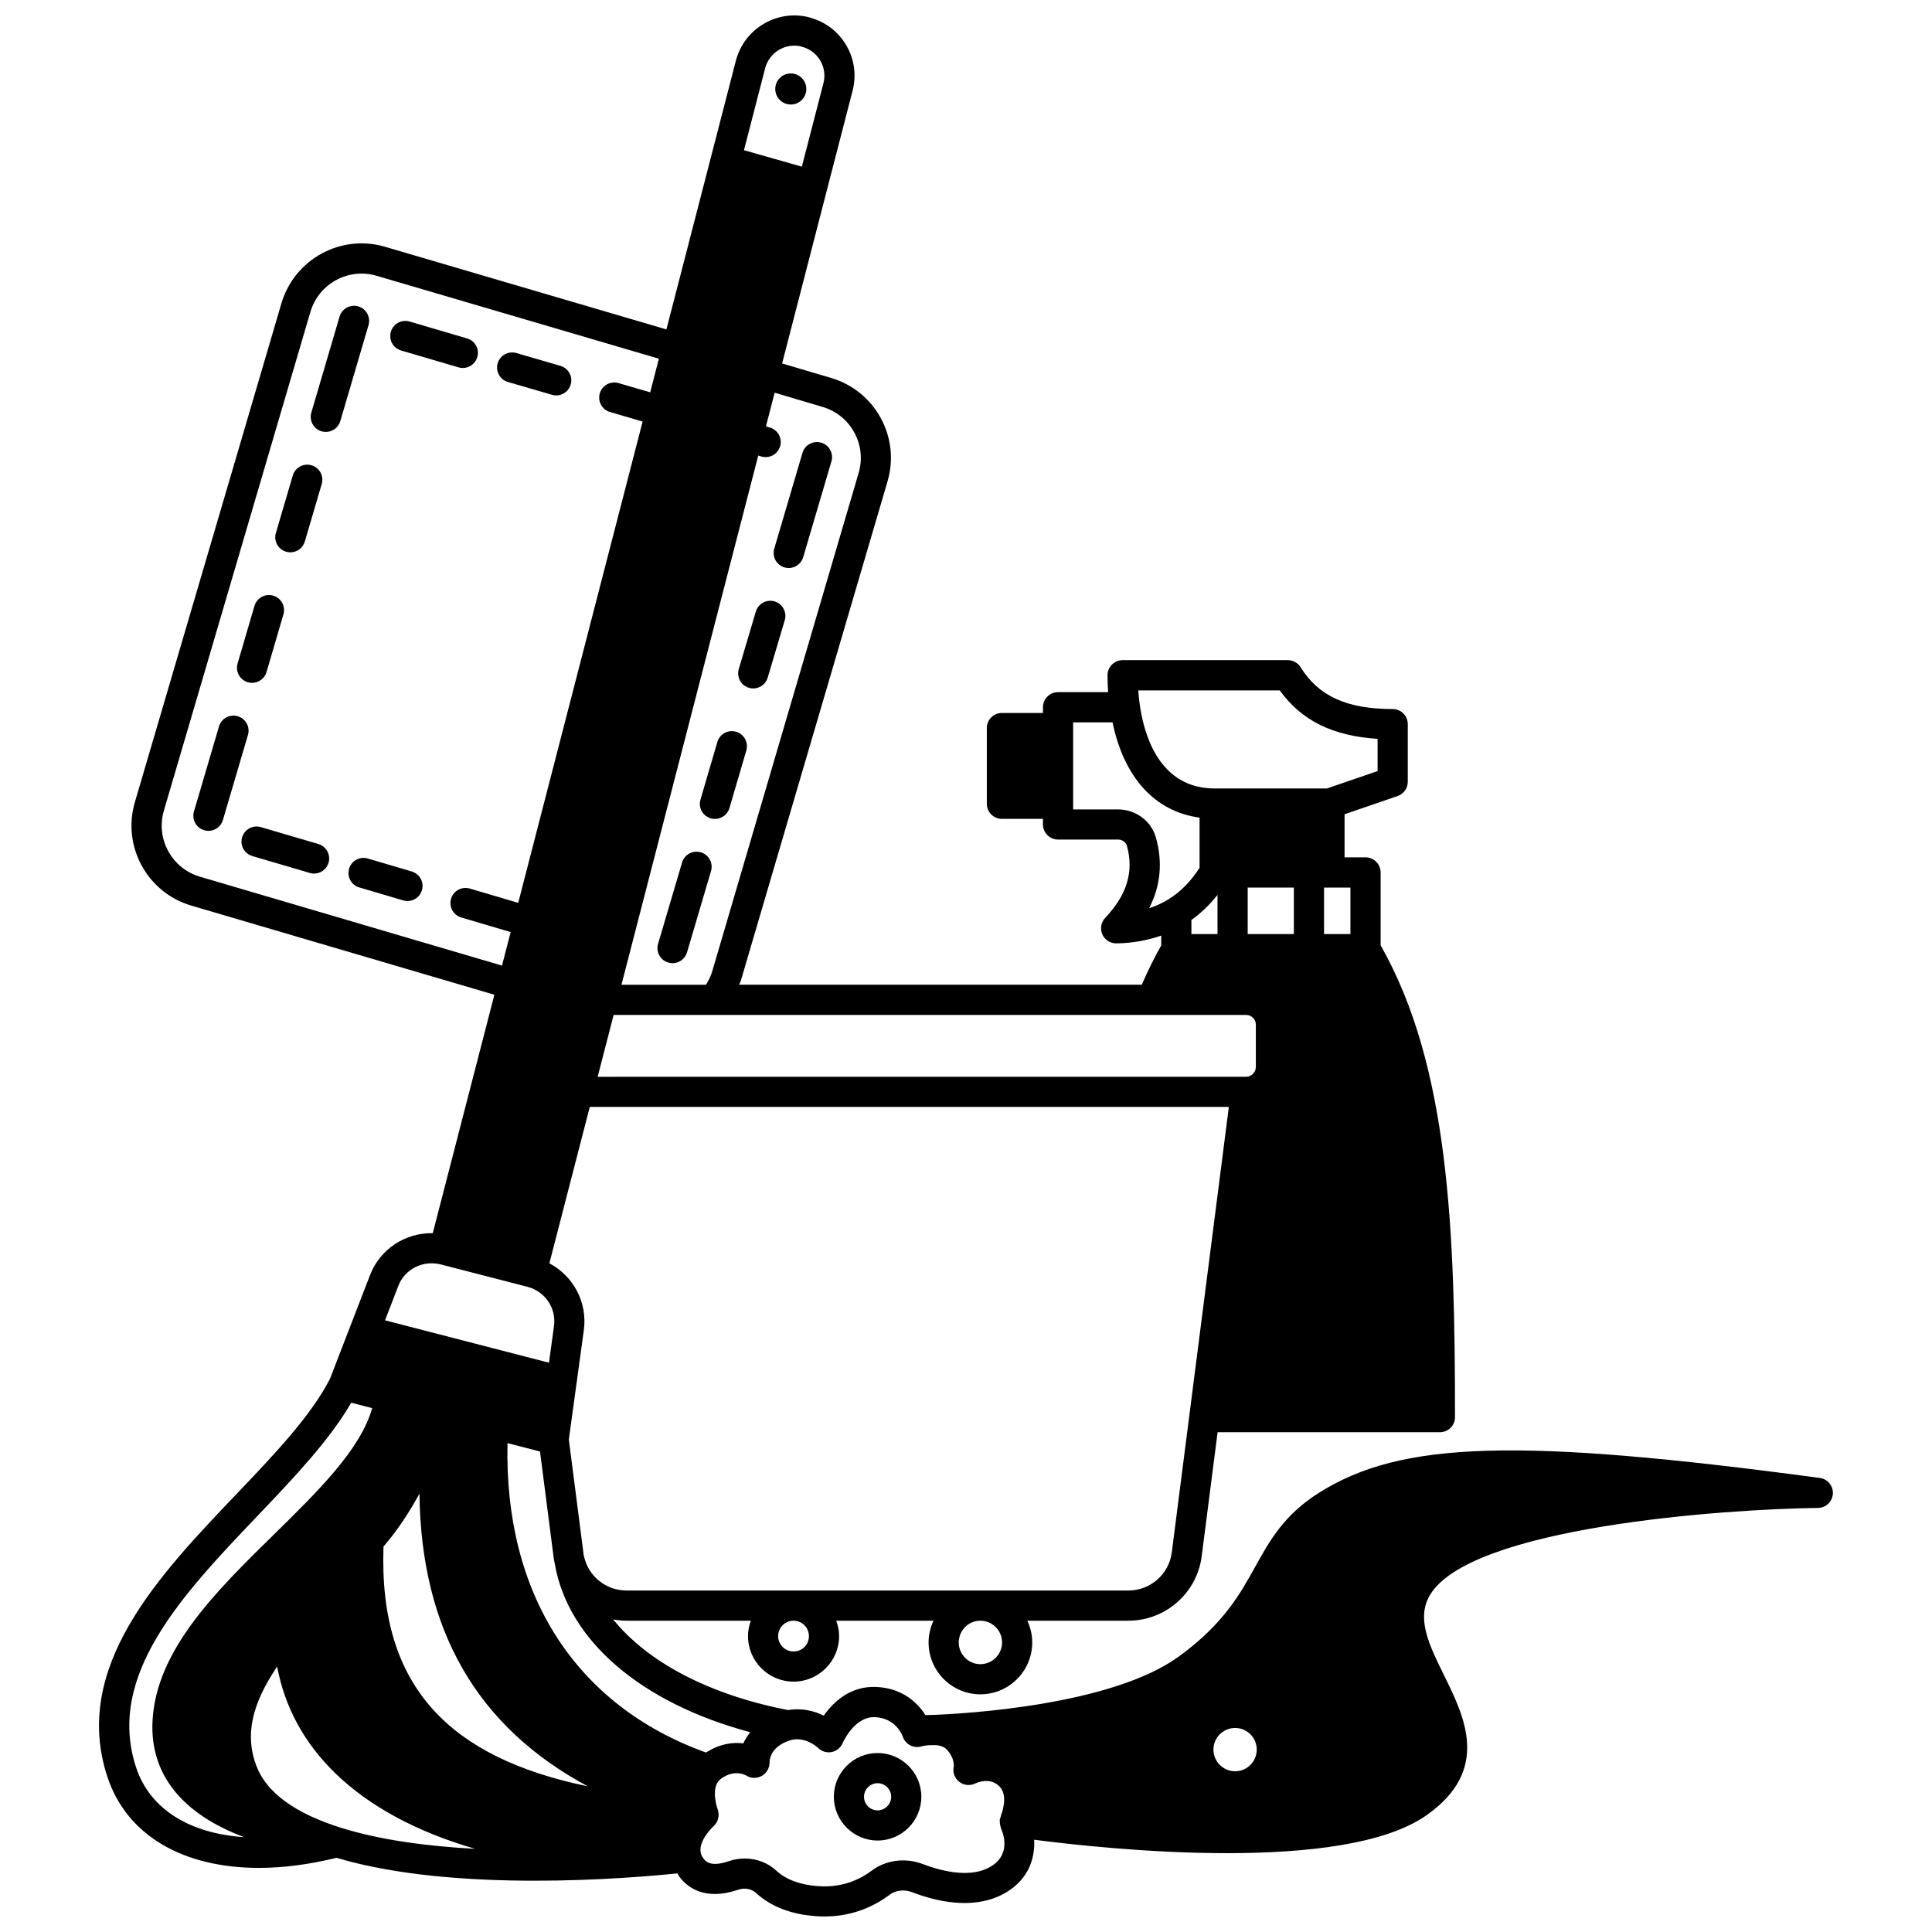 <?xml version="1.0" encoding="UTF-8"?>
<!-- Uploaded to: SVG Repo, www.svgrepo.com, Generator: SVG Repo Mixer Tools -->
<svg width="800px" height="800px" version="1.1" viewBox="144 144 512 512" xmlns="http://www.w3.org/2000/svg">
 <defs>
  <clipPath id="a">
   <path d="m170 148.09h460v503.81h-460z"/>
  </clipPath>
 </defs>
 <path d="m353.57 171.7c2.277 0 4.117-1.84 4.117-4.117 0-2.277-1.84-4.117-4.117-4.117-2.277 0-4.117 1.84-4.117 4.117 0 2.277 1.84 4.117 4.117 4.117z"/>
 <path d="m376.57 608.57c-6.394 0-11.594 5.203-11.594 11.594 0 6.394 5.203 11.594 11.594 11.594 6.394 0 11.594-5.203 11.594-11.594s-5.195-11.594-11.594-11.594zm0 15.195c-1.984 0-3.598-1.617-3.598-3.598 0-1.984 1.617-3.598 3.598-3.598 1.984 0 3.598 1.617 3.598 3.598 0 1.984-1.613 3.598-3.598 3.598z"/>
 <g clip-path="url(#a)">
  <path d="m626.28 535.67c-79.938-10.715-110.94-9.805-132.69 3.902-9.297 5.863-13.02 12.562-16.961 19.656-4.133 7.438-8.41 15.125-20.168 23.723-17.945 13.098-57.301 15.215-65.016 15.508-0.898 0.035-1.402 0.035-1.445 0.035-0.016 0-0.031 0.008-0.047 0.008-0.227 0.012-0.492-0.004-0.707 0.016-1.938-3.031-5.879-7.16-13.031-7.461-6.953-0.309-11.434 4.086-13.922 7.602-2.383-1.199-5.664-2.094-9.449-1.473-20.887-4.059-37.207-12.68-46.34-24.023 1.164 0.211 2.356 0.336 3.574 0.336h32.906c-0.465 1.281-0.758 2.641-0.758 4.078 0 6.656 5.418 12.074 12.074 12.074s12.074-5.418 12.074-12.074c0-1.438-0.297-2.801-0.758-4.078h25.77c-0.816 1.758-1.301 3.695-1.301 5.758 0 7.586 6.152 13.754 13.715 13.754 7.586 0 13.754-6.168 13.754-13.754 0-2.062-0.488-4-1.305-5.758h26.812c9.809 0 18.148-7.328 19.398-17.047l4.219-32.898h58.914c2.207 0 4-1.793 4-4 0-49.457-1.52-93.023-19.711-125.04v-19.309c0-2.207-1.793-4-4-4h-5.559v-11.418l14.055-4.832c1.617-0.555 2.699-2.074 2.699-3.781v-15.273c0-2.207-1.793-4-4-4-12.113 0-19.641-3.414-24.391-11.066-0.73-1.176-2.016-1.891-3.398-1.891h-43.781c-1.059 0-2.078 0.418-2.828 1.172-0.746 0.75-1.172 1.766-1.172 2.828 0 1.492 0.055 2.988 0.16 4.477h-13.27c-2.207 0-4 1.793-4 4v1.52h-10.875c-2.207 0-4 1.793-4 4v20.07c0 2.207 1.793 4 4 4h10.875v1.48c0 2.207 1.793 4 4 4h15.914c1.062 0 2.059 0.676 2.312 1.574 1.934 6.812 0.062 13.082-5.731 19.18-1.109 1.168-1.406 2.883-0.766 4.356 0.641 1.461 2.078 2.398 3.668 2.398h0.051c4.328-0.055 8.281-0.797 11.902-2.059v2.582c-1.918 3.391-3.621 6.887-5.152 10.434h-106.71c0.148-0.406 0.359-0.773 0.488-1.191l38.82-132.14c1.676-5.664 1.043-11.645-1.773-16.824-2.828-5.195-7.516-8.98-13.199-10.652l-12.949-3.832 18.684-72.305c1.062-4.113 0.453-8.398-1.711-12.059-2.082-3.527-5.371-6.07-9.289-7.195-0.164-0.066-0.336-0.125-0.508-0.168-8.473-2.184-17.184 2.953-19.422 11.469l-6.566 25.402c0 0.004-0.004 0.008-0.008 0.012v0.02l-11.844 45.809-74.539-21.898c-11.695-3.461-24.02 3.258-27.484 14.98l-38.824 132.14c-1.676 5.664-1.043 11.641 1.773 16.824 2.828 5.195 7.516 8.98 13.207 10.656l80.281 23.613-16.332 63.188c-7.191-0.141-13.93 4.137-16.613 11.082l-10.617 27.488c-5.051 9.863-14.719 20.012-24.961 30.75-20.449 21.445-43.621 45.746-34.02 74.801 5.152 15.531 20.086 24.082 40.16 24.082 6.379 0 13.289-0.891 20.555-2.672 15.754 4.711 35.367 6.07 52.551 6.07 17.113 0 31.762-1.32 37.758-1.945 0.219 0.34 0.395 0.695 0.652 1.016 1.938 2.551 6.527 6.379 15.484 3.316 1.68-0.582 3.519-0.258 4.707 0.852 3.953 3.625 9.32 5.699 15.93 6.156 0.773 0.055 1.523 0.082 2.258 0.082 7.875 0 13.664-3.059 17.238-5.762 1.605-1.219 3.898-1.473 5.996-0.652 6.336 2.418 15.535 4.547 23.305 0.871 7.195-3.434 9.285-9.473 8.996-14.797 9.777 1.273 30.305 3.562 51.148 3.562 20.879 0 42.07-2.301 53.098-10.234 16.66-11.961 9.848-25.797 4.375-36.91-3.973-8.074-7.406-15.043-3.742-21.242 10.668-18.051 77.855-22.801 102.84-23.105 2.094-0.023 3.816-1.668 3.941-3.754 0.133-2.082-1.379-3.914-3.457-4.195zm-149.23 71.977c0 3.176-2.566 5.758-5.719 5.758-3.176 0-5.758-2.582-5.758-5.758 0-3.156 2.582-5.719 5.758-5.719 3.156 0 5.719 2.566 5.719 5.719zm-134.23-4.594c-0.754 0.977-1.398 1.977-1.828 2.961-2.852-0.367-6.328 0.129-9.887 2.426-34.594-12.457-53.543-42.07-52.609-82l8.613 2.227 3.574 27.785c0 0.004 0.004 0.004 0.004 0.008 0.062 0.625 0.16 1.23 0.258 1.555 0.012 0.074 0.035 0.148 0.047 0.219 0.004 0.012 0 0.02 0 0.031 0.004 0.02 0.016 0.039 0.02 0.059 3.438 20.406 22.961 37.031 51.809 44.73zm-97.184-49.223c3.676-4.191 6.867-9.129 9.52-13.984 0.453 36.09 15.184 61.723 44.59 77.539-18.512-3.82-32.008-10.488-40.836-20.172-9.617-10.551-13.941-24.777-13.273-43.383zm-11.141 74.59c-12.328-3.84-19.93-9.402-22.594-16.547-2.988-7.941-1.285-16.105 5.547-26.215 2.004 10.75 7.141 20.223 15.379 28.242 9.109 8.863 21.727 15.605 37.09 20.062-12.43-0.676-25-2.285-35.422-5.543zm123.88-50.84c0 2.285-1.793 4.078-4.078 4.078-2.25 0-4.078-1.832-4.078-4.078 0-2.246 1.832-4.078 4.078-4.078 2.25 0 4.078 1.828 4.078 4.078zm51.184 1.68c0 3.176-2.582 5.758-5.758 5.758-3.156 0-5.719-2.582-5.719-5.758s2.566-5.758 5.719-5.758c3.172 0 5.758 2.582 5.758 5.758zm44.973-23.824c-0.738 5.742-5.668 10.066-11.469 10.066h-132.99c-5.445 0-10.09-3.703-11.297-9.004 0-0.004-0.004-0.004-0.004-0.008-0.004-0.023-0.012-0.047-0.016-0.07-0.066-0.27-0.113-0.539-0.137-0.812-0.004-0.031-0.02-0.055-0.023-0.09-0.004-0.027 0.008-0.055 0.004-0.082l-3.852-29.938 3.965-28.93c1.047-7.406-2.781-14.434-9.125-17.773l10.711-41.449h169.36zm-5.363-142.47h0.012 0.012 25.02c1.43 0 2.598 1.148 2.598 2.559v11.234c0 1.43-1.168 2.598-2.598 2.598l-171.83 0.004 4.238-16.395zm17.484-31.828v10.395h-6.918v-3.727c2.539-1.82 4.863-4.023 6.918-6.668zm8 10.398v-12.316h12.234v12.316zm27.227 0h-6.996v-12.316h6.996zm-18.727-64.574c5.707 7.961 14.055 12.098 25.926 12.836v8.539l-13.422 4.613h-29.758c-14.496 0-18.648-13.836-19.832-22.074-0.184-1.297-0.324-2.602-0.414-3.914zm-32.844 38.934c-1.23-4.352-5.348-7.391-10.004-7.391h-11.914v-23.07h10.441c3.043 14.629 11.203 23.633 23.066 25.246v13.316c-2.328 3.582-5.082 6.406-8.27 8.344-1.578 0.98-3.269 1.758-5.09 2.348 3.043-5.941 3.637-12.23 1.77-18.793zm-88.34-114.07c3.637 1.07 6.633 3.488 8.438 6.805 1.801 3.309 2.203 7.121 1.133 10.742l-38.812 132.11c-0.383 1.258-0.965 2.402-1.633 3.488h-22.402l36.25-140.24 0.809 0.242c0.387 0.117 0.777 0.172 1.16 0.172 1.715 0 3.301-1.117 3.828-2.844 0.641-2.113-0.555-4.348-2.668-4.984l-1.086-0.328 2.305-8.918zm-15.195-89.742c1.082-4.137 5.223-6.688 9.336-5.824 0.129 0.047 0.266 0.09 0.398 0.125 2.055 0.527 3.781 1.824 4.863 3.652 1.074 1.824 1.379 3.949 0.852 5.988l-5.723 22.145-15.34-4.367zm-149.76 214.26c-3.637-1.07-6.633-3.488-8.441-6.805-1.801-3.312-2.203-7.121-1.133-10.742l38.82-132.14c2.211-7.488 10.086-11.789 17.555-9.57l74.797 21.977-2.305 8.902-8.398-2.445c-2.109-0.617-4.34 0.602-4.957 2.719-0.621 2.121 0.602 4.34 2.719 4.957l8.633 2.516-32.973 127.55-12.832-3.789c-2.121-0.617-4.344 0.582-4.965 2.703-0.625 2.121 0.582 4.344 2.703 4.965l13.094 3.867-2.297 8.883zm63.863 102.76c0.02 0.004 0.035 0 0.055 0.004 0.016 0.004 0.031 0.02 0.047 0.023l22.598 5.836c0.082 0.02 0.184 0.016 0.273 0.031l-0.008 0.043c4.641 1.211 7.637 5.684 6.965 10.426l-1.324 9.664-43.445-11.234 3.519-9.125c1.711-4.434 6.504-6.902 11.32-5.668zm-80.793 133.33c-8.098-24.492 12.395-45.98 32.215-66.766 9.773-10.246 19.008-19.984 24.785-29.938l5.555 1.438c-3.125 10.98-14.254 21.918-26 33.438-15.422 15.125-31.371 30.766-32.227 49.664-0.629 13.988 7.883 24.449 24.312 30.602-14.473-0.98-24.973-7.398-28.641-18.438zm225.57 26.711c-5.481 2.59-13.016 0.41-16.992-1.109-4.637-1.809-9.891-1.152-13.699 1.734-2.812 2.121-7.543 4.555-14.102 4.078-4.769-0.332-8.5-1.703-11.066-4.055-2.297-2.144-5.312-3.269-8.426-3.269-1.43 0-2.891 0.238-4.301 0.727-4.816 1.641-6.106-0.039-6.57-0.652-0.383-0.484-0.633-0.945-0.758-1.453-0.75-2.762 2.254-6.191 3.356-7.16 0.039-0.035 0.062-0.082 0.105-0.121 0.074-0.07 0.129-0.16 0.199-0.234 0.258-0.281 0.469-0.578 0.629-0.91 0.051-0.109 0.098-0.219 0.141-0.332 0.141-0.371 0.223-0.75 0.25-1.148 0.004-0.062 0.039-0.121 0.039-0.184 0-0.031-0.016-0.055-0.016-0.082 0-0.184-0.02-0.359-0.043-0.543-0.004-0.016-0.008-0.031-0.012-0.051-0.039-0.285-0.074-0.57-0.18-0.848-0.523-1.371-1.57-5.742 0.379-7.727 0.215-0.215 0.465-0.402 0.656-0.543 3.469-2.418 6.281-0.875 6.527-0.734 1.234 0.812 2.82 0.82 4.109 0.105 1.293-0.715 2.086-2.133 2.07-3.609-0.008-0.621 0.184-3.809 4.691-5.562 0.336-0.125 0.672-0.246 0.984-0.34 3.918-0.988 7.07 1.992 7.176 2.09 0.949 0.949 2.312 1.367 3.621 1.09 1.316-0.27 2.406-1.176 2.91-2.414 0.027-0.07 3.098-7.074 8.562-6.824 5.453 0.23 7.199 4.703 7.363 5.164 0.672 2.051 2.863 3.188 4.949 2.582 0.008-0.004 0.777-0.211 1.863-0.309 0.078 0.004 0.586-0.004 1.496-0.035 1.496 0.031 2.613 0.418 3.324 1.164 2.156 2.246 1.879 4.434 1.859 4.582-0.328 1.496 0.258 3.035 1.461 3.984 1.207 0.949 2.871 1.113 4.242 0.441 0.387-0.184 3.824-1.75 6.371 0.73 2.621 2.555 0.441 7.769 0.43 7.801-0.066 0.152-0.051 0.32-0.102 0.477-0.059 0.195-0.176 0.359-0.207 0.57-0.02 0.121 0.023 0.227 0.016 0.344-0.016 0.23 0.008 0.449 0.031 0.68 0.035 0.328 0.094 0.633 0.203 0.93 0.035 0.105 0.023 0.219 0.066 0.32 0.77 1.719 2.812 7.59-3.609 10.656z"/>
 </g>
 <path d="m278.61 245.23 11.676 3.398c0.371 0.109 0.746 0.164 1.121 0.164 1.73 0 3.332-1.137 3.836-2.883 0.621-2.121-0.602-4.34-2.723-4.953l-11.676-3.398c-2.106-0.617-4.34 0.602-4.953 2.723-0.625 2.117 0.598 4.336 2.719 4.949z"/>
 <path d="m250.29 236.88 15.234 4.477c0.375 0.113 0.754 0.164 1.129 0.164 1.727 0 3.324-1.133 3.836-2.875 0.625-2.121-0.586-4.34-2.711-4.961l-15.234-4.477c-2.106-0.629-4.34 0.586-4.961 2.711-0.625 2.113 0.586 4.336 2.707 4.961z"/>
 <path d="m253.11 374.95-11.637-3.438c-2.102-0.629-4.34 0.582-4.965 2.703-0.629 2.121 0.582 4.344 2.703 4.965l11.637 3.438c0.375 0.113 0.758 0.168 1.137 0.168 1.727 0 3.32-1.129 3.832-2.867 0.625-2.117-0.586-4.348-2.707-4.969z"/>
 <path d="m228.36 367.67-15.234-4.477c-2.113-0.629-4.344 0.586-4.965 2.707-0.625 2.121 0.586 4.344 2.707 4.965l15.234 4.477c0.375 0.113 0.754 0.164 1.133 0.164 1.727 0 3.324-1.133 3.836-2.871 0.621-2.121-0.594-4.348-2.711-4.965z"/>
 <path d="m238.95 225.2c-2.125-0.625-4.34 0.59-4.965 2.707l-7.477 25.43c-0.625 2.121 0.586 4.344 2.707 4.965 0.375 0.113 0.754 0.164 1.133 0.164 1.727 0 3.324-1.133 3.836-2.871l7.477-25.43c0.617-2.117-0.594-4.34-2.711-4.965z"/>
 <path d="m219.82 290.21c0.375 0.113 0.754 0.164 1.129 0.164 1.727 0 3.324-1.133 3.836-2.875l4.477-15.234c0.625-2.121-0.586-4.34-2.711-4.961-2.106-0.625-4.344 0.586-4.961 2.711l-4.477 15.234c-0.629 2.113 0.582 4.336 2.707 4.961z"/>
 <path d="m207 333.8c-2.106-0.613-4.34 0.586-4.965 2.707l-6.637 22.551c-0.625 2.121 0.586 4.34 2.707 4.965 0.375 0.109 0.754 0.164 1.133 0.164 1.727 0 3.324-1.133 3.836-2.871l6.637-22.551c0.621-2.117-0.594-4.336-2.711-4.965z"/>
 <path d="m209.67 324.8c0.375 0.113 0.75 0.164 1.129 0.164 1.73 0 3.328-1.133 3.836-2.875l4.477-15.273c0.621-2.121-0.59-4.34-2.711-4.961-2.113-0.625-4.34 0.59-4.961 2.711l-4.477 15.273c-0.625 2.121 0.586 4.34 2.707 4.961z"/>
 <path d="m351.89 294.37c0.379 0.109 0.754 0.164 1.133 0.164 1.727 0 3.324-1.133 3.836-2.871l7.477-25.391c0.625-2.121-0.586-4.344-2.707-4.965-2.125-0.609-4.34 0.586-4.965 2.707l-7.477 25.391c-0.625 2.113 0.586 4.34 2.703 4.965z"/>
 <path d="m349.27 303.38c-2.106-0.633-4.344 0.578-4.969 2.695l-4.519 15.234c-0.629 2.113 0.578 4.344 2.695 4.969 0.379 0.113 0.758 0.168 1.141 0.168 1.723 0 3.32-1.129 3.832-2.863l4.519-15.234c0.625-2.117-0.582-4.344-2.699-4.969z"/>
 <path d="m329.72 369.87c-2.121-0.617-4.344 0.582-4.965 2.703l-6.359 21.551c-0.625 2.121 0.582 4.344 2.703 4.965 0.379 0.113 0.758 0.168 1.137 0.168 1.727 0 3.32-1.129 3.832-2.867l6.359-21.551c0.621-2.121-0.59-4.348-2.707-4.969z"/>
 <path d="m339.07 337.92c-2.113-0.629-4.34 0.59-4.961 2.711l-4.477 15.273c-0.625 2.121 0.59 4.34 2.711 4.961 0.375 0.113 0.75 0.164 1.129 0.164 1.73 0 3.324-1.133 3.836-2.875l4.477-15.273c0.617-2.117-0.594-4.34-2.715-4.961z"/>
</svg>
